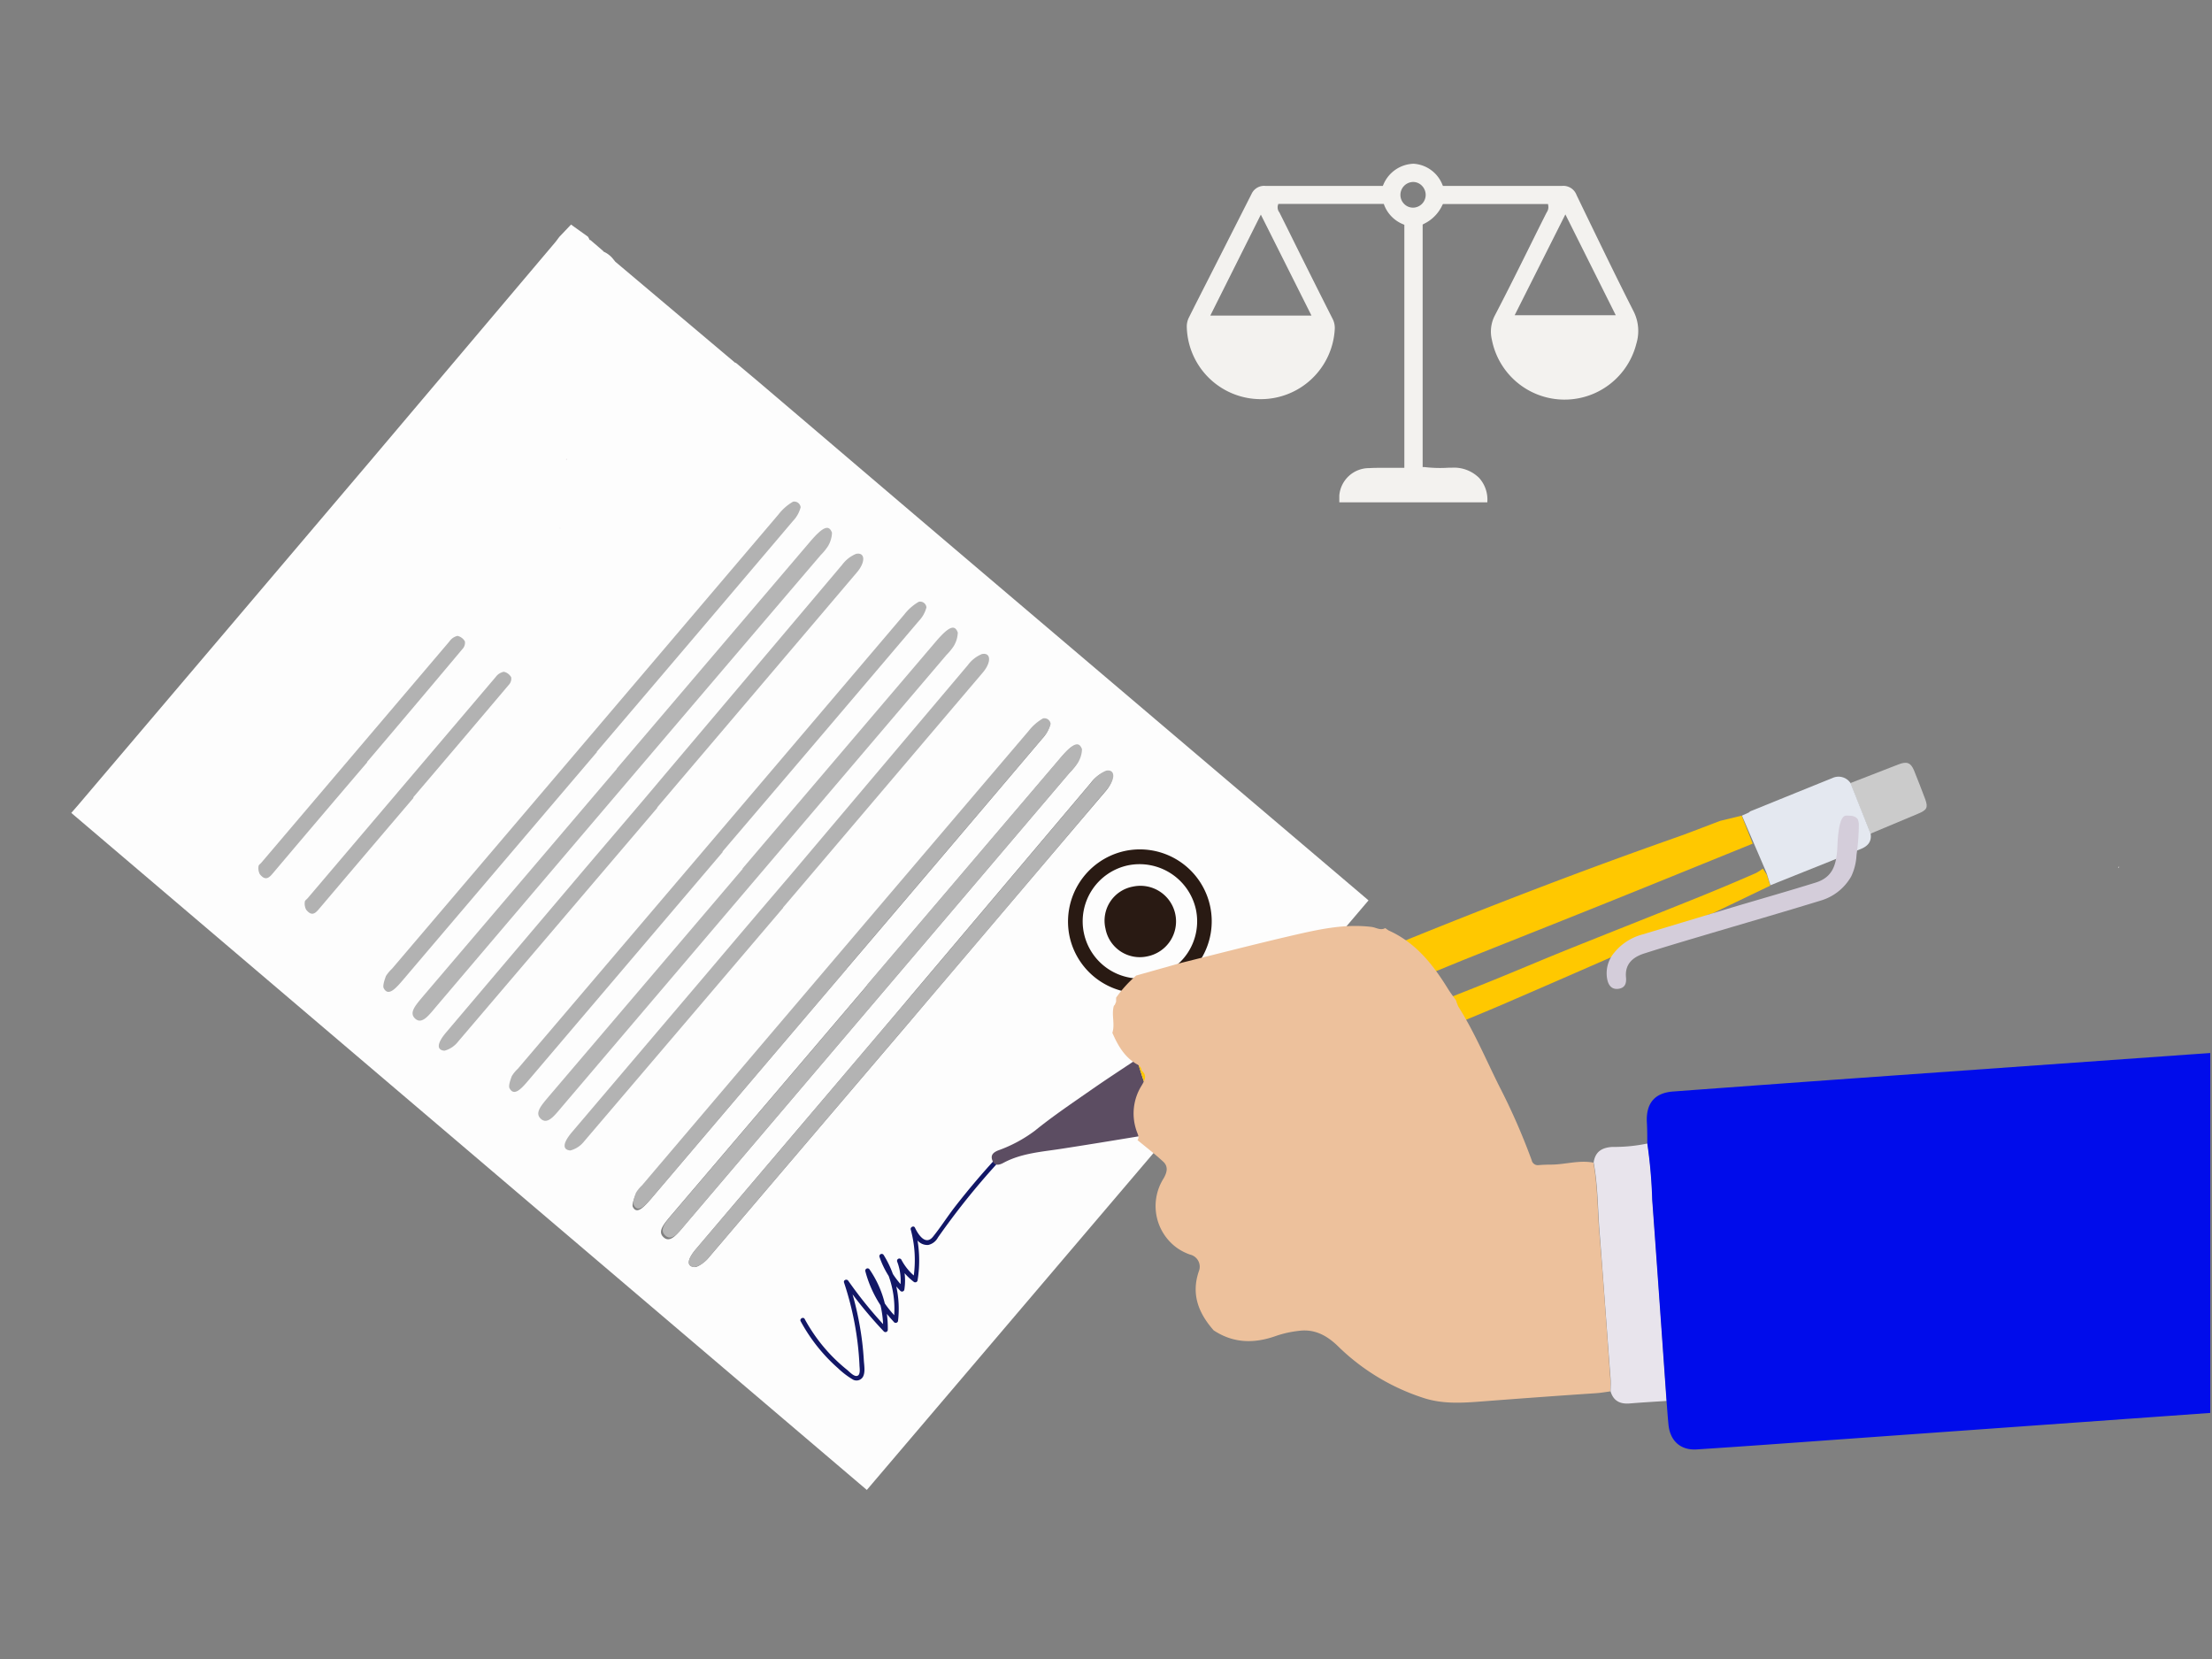 <svg xmlns="http://www.w3.org/2000/svg" viewBox="0 0 400 300"><rect x="0" y="0" width="400" height="300" fill="#808080" stroke="none"/><defs><style>.a{fill:none;}.b{fill:#fdfdfd;}.c{fill:#c9bbc4;}.d{fill:#b3b3b3;}.e{fill:#b2b2b2;}.f{fill:#b5b5b5;}.g{fill:#f8f8f8;}.h{fill:#121766;}.i{fill:#291a13;}.j{fill:#f0efee;}.k{fill:#e8e4ec;}.l{fill:#cbcbcb;}.m{fill:#5c4d62;}.n{fill:#ffc800;}.o{fill:#e4e8f0;}.p{fill:#d4cdda;}.q{fill:#edc19c;}.r{fill:#000ceb;}.s{fill:#f3f2ef;}</style></defs><rect class="a" width="400" height="300"/><path class="b" d="M101.15,42.83c-.27.35-.53.73-.82,1.07Q83.67,63.61,67,83.32q-26.45,31.17-52.93,62.33L12.89,147,156.75,269.43l90.72-106.61-1.32-1.13Q212.08,132.76,178,103.81q-15.36-13.05-30.68-26.12L137.11,69,133,65.55s0,.07,0,.1L111.26,47.32A4,4,0,0,0,111,47a4.66,4.66,0,0,0-1.9-1.52.19.19,0,0,0,0-.07l-2.33-2a.18.18,0,0,1-.21-.19l-.24-.42-3.06-2.19ZM200,143Q183.82,162,167.61,181.08L164,185.36h0Q146,206.46,128.07,227.52c-.64.74-1.89,1.66-2.48,1.61-1.5-.12-1.33-1.39.28-3.28q12.56-14.79,25.12-29.56c4.68-5.51,9.38-11,14-16.53q16.13-19.09,32.26-38.19a6.12,6.12,0,0,1,2.55-2C201.51,139.3,201.56,141.13,200,143Zm-4.56-7.31a5.1,5.1,0,0,1-.72,2.43,10.3,10.3,0,0,1-1.35,1.64q-34.73,40.83-69.44,81.65c-1.41,1.66-2.67,3.44-3.9,2.36s0-2.42,1.52-4.22q17.51-20.53,35-41.09h0q17.48-20.55,35-41.09C193.8,134.59,194.92,134.08,195.44,135.65Zm-5.59-4.51a6,6,0,0,1-1.41,2.43q-17.74,20.93-35.53,41.8l0,0q-17.59,20.65-35.16,41.34c-1.38,1.62-2.61,2.9-3.31,1.5-.19-.4.17-1.38.47-2.12a7.31,7.31,0,0,1,1.1-1.34q35-41.11,70-82.22a10,10,0,0,1,2.57-2.31A1,1,0,0,1,189.85,131.14Z"/><path class="c" d="M102.36,83.2a.44.44,0,0,1,.19-.25A.44.44,0,0,1,102.36,83.2Z"/><path class="d" d="M164.07,185.26q-18,21.13-36,42.25a4.63,4.63,0,0,1-2.48,1.62c-1.5-.12-1.33-1.39.28-3.29l25.18-29.63q7-8.28,14.08-16.56,16.19-19.15,32.35-38.29a6.12,6.12,0,0,1,2.55-2c1.67-.31,1.71,1.52.14,3.36Q184,161.87,167.71,181l-3.65,4.29Z"/><path class="e" d="M153.15,175.16Q135.57,195.82,118,216.48c-1.38,1.62-2.62,2.89-3.41,1.4-.22-.41.12-1.41.4-2.17a6.23,6.23,0,0,1,1.09-1.34Q151,173.27,186,132.19a8.91,8.91,0,0,1,2.61-2.28,1.14,1.14,0,0,1,1.38,1,5.66,5.66,0,0,1-1.37,2.46q-17.73,20.89-35.51,41.76Z"/><path class="f" d="M156.74,178.14l34.92-41c2.32-2.72,3.44-3.23,4-1.66a5,5,0,0,1-.72,2.42,9.78,9.78,0,0,1-1.34,1.64l-69.37,81.56c-1.4,1.65-2.66,3.43-3.89,2.35s0-2.41,1.52-4.21q17.48-20.5,34.93-41Z"/><path class="d" d="M141.61,164.17q-18,21.14-36,42.25a4.65,4.65,0,0,1-2.47,1.62c-1.51-.12-1.34-1.39.27-3.29l25.18-29.63q7-8.28,14.09-16.57,16.17-19.14,32.34-38.28a6,6,0,0,1,2.55-2c1.67-.31,1.71,1.51.15,3.35l-32.47,38.21-3.65,4.29Z"/><path class="e" d="M130.69,154.07q-17.58,20.66-35.14,41.31c-1.37,1.62-2.61,2.9-3.41,1.41-.22-.41.12-1.42.4-2.17a6,6,0,0,1,1.09-1.34q35-41.1,69.91-82.18a9,9,0,0,1,2.61-2.28,1.14,1.14,0,0,1,1.38,1,5.46,5.46,0,0,1-1.37,2.46Q148.43,133.17,130.65,154Z"/><path class="f" d="M134.28,157.05l34.92-41c2.33-2.73,3.44-3.23,4-1.66a5.06,5.06,0,0,1-.72,2.42,10.19,10.19,0,0,1-1.34,1.64L101.74,200c-1.41,1.65-2.67,3.43-3.9,2.35s0-2.41,1.52-4.22q17.48-20.5,34.93-41Z"/><path class="d" d="M118.86,146.08q-18,21.13-36,42.25A4.67,4.67,0,0,1,80.38,190c-1.5-.12-1.33-1.39.28-3.29L105.84,157c4.69-5.52,9.41-11,14.08-16.57q16.19-19.14,32.35-38.28a6,6,0,0,1,2.55-2c1.66-.31,1.71,1.51.14,3.35q-16.22,19.11-32.47,38.21l-3.64,4.29Z"/><path class="e" d="M107.94,136Q90.36,156.64,72.8,177.29c-1.38,1.62-2.62,2.9-3.41,1.41-.22-.41.12-1.42.39-2.18a6.6,6.6,0,0,1,1.1-1.33q35-41.1,69.91-82.18a9,9,0,0,1,2.6-2.28,1.15,1.15,0,0,1,1.39,1,5.56,5.56,0,0,1-1.37,2.46q-17.73,20.91-35.51,41.77Z"/><path class="e" d="M74.79,144.26q-8.57,10.05-17.11,20.12c-.67.79-1.32,1.37-2.31.13a2.29,2.29,0,0,1-.25-1.43c0-.25.34-.44.52-.66q17-20,34-40a2.36,2.36,0,0,1,1.47-.94,2,2,0,0,1,1.33,1,1.64,1.64,0,0,1-.45,1.38q-8.62,10.2-17.28,20.35Z"/><path class="e" d="M66.41,137.84q-8.55,10-17.1,20.12c-.67.79-1.32,1.37-2.32.13a2.29,2.29,0,0,1-.24-1.43c0-.26.34-.45.52-.67q17-20,34-40a2.43,2.43,0,0,1,1.46-1,2.05,2.05,0,0,1,1.34,1,1.65,1.65,0,0,1-.45,1.38Q75,127.65,66.37,137.8Z"/><path class="f" d="M111.52,139l34.93-41c2.32-2.73,3.44-3.23,4-1.66a5.06,5.06,0,0,1-.72,2.42,10.19,10.19,0,0,1-1.34,1.64Q113.66,141.09,79,181.88c-1.4,1.65-2.66,3.43-3.89,2.35s0-2.41,1.52-4.22q17.48-20.5,34.93-41Z"/><path class="b" d="M98.88,96.3l.15-.66c.13.21.27.41.41.61Z"/><path class="b" d="M103.24,96.35l.26-.14a1.79,1.79,0,0,1,0,.4s-.18,0-.27.06S103.24,96.46,103.24,96.35Z"/><path class="g" d="M101.32,95.4l0,.33c-.07-.1-.14-.21-.22-.31Z"/><path class="h" d="M181.1,208.39q-4.51,4.8-8.54,10c-1.32,1.72-2.49,3.57-3.85,5.25s-2.7-.45-3.26-1.64c-.21-.44-.88-.1-.76.34a21,21,0,0,1,.55,8.31,10,10,0,0,1-2.25-2.87.42.42,0,0,0-.76.34,9.56,9.56,0,0,1,.62,4.09,16.33,16.33,0,0,1-1.39-1.83,17.82,17.82,0,0,0-1.68-3.46.42.42,0,0,0-.75.34,16.17,16.17,0,0,0,1.67,3.48,17.44,17.44,0,0,1,1,7.09A19.26,19.26,0,0,1,160,235.7a18.73,18.73,0,0,0-2.76-6.15.42.42,0,0,0-.76.33,21,21,0,0,0,2.74,6.15,18.42,18.42,0,0,1,.47,3.41,75.31,75.31,0,0,1-6.3-7.84c-.26-.38-.92-.14-.76.33a55.51,55.51,0,0,1,2.79,14.89c0,.53.3,2-.58,2-.55,0-1.27-.79-1.66-1.11a31,31,0,0,1-2.87-2.62,30.52,30.52,0,0,1-4.8-6.58c-.26-.47-1,0-.71.44a31.14,31.14,0,0,0,4.06,5.8,30.24,30.24,0,0,0,2.66,2.65,14.92,14.92,0,0,0,2.6,2,1.35,1.35,0,0,0,1.9-.38c.49-.83.25-2.07.19-3a53.19,53.19,0,0,0-.83-6.78q-.48-2.62-1.21-5.18a75.72,75.72,0,0,0,5.67,6.72.42.42,0,0,0,.7-.32,18.36,18.36,0,0,0-.17-2.87c.42.52.86,1,1.32,1.52a.43.43,0,0,0,.7-.22,18.78,18.78,0,0,0-.31-6.26c.24.28.49.55.75.82a.43.43,0,0,0,.7-.22,10.69,10.69,0,0,0,.05-3,10.94,10.94,0,0,0,1.64,1.55.43.43,0,0,0,.7-.21,22.33,22.33,0,0,0,0-7.25,2.35,2.35,0,0,0,1.93.81,2.64,2.64,0,0,0,1.76-1.35c.77-1.1,1.55-2.18,2.35-3.25a132.28,132.28,0,0,1,9.7-11.57A.42.42,0,0,0,181.1,208.39Z"/><path class="i" d="M193.44,169.47a13,13,0,1,0,9.89-15.57A13.07,13.07,0,0,0,193.44,169.47Zm22.81-5.05a10.35,10.35,0,1,1-12.31-7.93A10.44,10.44,0,0,1,216.25,164.42Z"/><path class="i" d="M199.91,167.94a6.31,6.31,0,0,0,7.56,5,6.44,6.44,0,1,0-2.62-12.61A6.26,6.26,0,0,0,199.91,167.94Z"/><path class="j" d="M383.24,156.75a.25.25,0,0,1-.23.16A.18.18,0,0,1,383.24,156.75Z"/><path class="k" d="M288.18,210.21c.77,4.1.74,8.27,1.06,12.41.7,8.87,1.32,17.74,2,26.61.06.78,0,1.57,0,2.35.5,1.75,1.72,2.35,3.46,2.21,2.23-.19,4.46-.31,6.7-.46-.86-12.12-1.7-24.24-2.59-36.36a89,89,0,0,0-.89-10.19,29.23,29.23,0,0,1-6.33.62C289.65,207.51,288.47,208.27,288.18,210.21Z"/><path class="l" d="M334.6,141.61l3.63,9.15,8.63-3.62c1.59-.66,1.84-1.1,1.27-2.65-.64-1.73-1.32-3.43-2-5.14-.59-1.44-1.3-1.71-2.8-1.13Z"/><path class="m" d="M205.58,191.54c-2.8,1.87-5.62,3.7-8.38,5.63-3.4,2.37-6.85,4.69-10.06,7.3a25.23,25.23,0,0,1-6.66,3.57c-.92.38-1.41.88-1,1.87s1.25.76,1.95.38c3.32-1.79,7-2,10.61-2.57,5.77-.89,11.53-1.85,17.29-2.8a6.16,6.16,0,0,0,1.27-.49c-1.15-2.66-2.35-5.3-3.43-8C206.57,194.85,206.11,193.18,205.58,191.54Z"/><path class="n" d="M207.34,190.69h0l3.41-1.64.06.11,40.26-17.82h0l1.2-.52c16.6-6.76,33.31-13.22,50.21-19.17,2.89-1,5.75-2.15,8.62-3.22l3.85-.94,2,5.07c-8.7,3.52-17.39,7.07-26.1,10.57s-17.55,7-26.31,10.5c-7.33,3-14.63,6-21.94,9q-3.72,1.51-7.45,3l-25.85,10.52c-.86.43-.73.76-.12,2.33l1.08,2.76,2.36-.91,10.93-4.4.21-.18,0-.05.44-.48c.93-.23,1.88-.39,2.78-.69l2.23-.89c.64-.28,1.29-.56,2-.79l8.26-3.32a38.09,38.09,0,0,1,3.61-1.5l1.36-.5,4.63-1.87c1.76-.74,3.51-1.49,5.28-2.19,5-2,10-3.93,15-5.95,4.61-1.86,9.18-3.82,13.79-5.68,7.8-3.14,15.63-6.22,23.43-9.36,3.67-1.48,7.3-3,10.93-4.59a7.85,7.85,0,0,0,1.27-.82l.72,1.09c.21.65.42,1.3.62,2l-10.56,5.07a2,2,0,0,0-.44.09c-12.54,5.48-25.05,11-37.63,16.42q-10.78,4.6-21.79,8.71c-12.24,4.57-24.56,8.93-36.85,13.38l-2.2.68c-1.15-2.66-2.35-5.3-3.43-8-.64-1.6-1.1-3.27-1.63-4.91Z"/><path class="o" d="M315,147.49l1.24-.56a1.56,1.56,0,0,1,.34-.25l1.88-.76h0q6.45-2.62,12.91-5.23a2.61,2.61,0,0,1,3.27.92l3.63,9.15c.22,1.48-.55,2.28-1.84,2.79l-16.28,6.53c-.2-.65-.41-1.3-.62-2l-.16-.42h0Z"/><path class="p" d="M333.85,147.49c-1.52,0-1.55,5.19-1.62,6.14-.22,2.94-.91,5.07-4,6-4.9,1.52-9.84,2.93-14.76,4.39L296.94,169a9.76,9.76,0,0,0-5,3.23,5.74,5.74,0,0,0-1.29,4.91c.21,1,.78,1.83,2,1.67s1.49-1,1.38-2.1c-.19-2.07.87-3.51,3.26-4.28,3.55-1.14,7.12-2.19,10.69-3.25,7.08-2.11,14.18-4.15,21.24-6.32a9.38,9.38,0,0,0,5.55-4.4,10.16,10.16,0,0,0,.95-3.89,37.79,37.79,0,0,0,.41-5.24,2.64,2.64,0,0,0-.19-1.18C335.47,147.45,334.53,147.5,333.85,147.49Z"/><path class="q" d="M205.46,176.41a21.77,21.77,0,0,0-3.63,4c0,.24,0,.49,0,.73l-.24.57a.91.91,0,0,0-.18.21c-.45,1.6.25,3.26-.26,4.85,1,2.29,2.19,4.39,4.44,5.68a1.43,1.43,0,0,1,.86,1.16c1.07.89.51,1.8,0,2.68a9.51,9.51,0,0,0-.84,8.44c.17.47.44.93.09,1.44,1.55,1.28,3.15,2.52,4.63,3.88,1,.92.69,2,.07,3.07a9.34,9.34,0,0,0,2.3,12.44,9.45,9.45,0,0,0,2.54,1.32,2.24,2.24,0,0,1,1.55,3c-1.43,4.18-.05,7.59,2.68,10.69,3.59,2.37,7.36,2.41,11.3,1a19.1,19.1,0,0,1,4.11-.91c2.79-.37,5,.79,7,2.71a39.38,39.38,0,0,0,15.59,9.44c3.68,1.19,7.44.85,11.21.56,6.68-.51,13.36-1,20-1.44.84-.06,1.67-.21,2.51-.32,0-.78.07-1.57,0-2.35-.64-8.87-1.26-17.74-2-26.61-.32-4.14-.29-8.31-1.06-12.41-2.6-.5-5.13.36-7.71.36q-1.1,0-2.19.09a1.12,1.12,0,0,1-1.25-.88,116.65,116.65,0,0,0-5.88-13.41c-2.4-4.81-4.49-9.8-7.38-14.37a6.67,6.67,0,0,1-.41-1.11c-.48-.68-1-1.35-1.44-2.06-2.72-4.42-5.85-8.41-10.76-10.6l-.62-.43c-.86.49-1.64-.11-2.45-.21-5-.62-9.77.49-14.54,1.59-6.63,1.54-13.23,3.25-19.84,4.89Z"/><path class="r" d="M302.54,197.38q19.56-1.45,39.12-2.84l54.3-3.86,3.72-.26V255.5l-11,.79-56,4c-8.6.62-17.21,1.25-25.82,1.81-2.93.2-4.83-1.51-5.14-4.42-.15-1.46-.24-2.92-.36-4.38-.86-12.12-1.7-24.24-2.59-36.36a89,89,0,0,0-.89-10.19c0-1.3,0-2.59-.08-3.88C297.66,199.52,299.2,197.63,302.54,197.38Z"/><path class="s" d="M295.35,56.19c-3-5.9-5.94-12-8.77-17.83l-1.49-3.09a2.54,2.54,0,0,0-2.63-1.65c-4.74,0-9.56,0-14.21,0h-7.32l-.1-.22a6,6,0,0,0-5.2-3.79,6.12,6.12,0,0,0-5.48,3.8l-.1.21H243q-7.06,0-14.14,0h0a2.5,2.5,0,0,0-2.55,1.47Q221.16,45.26,216,55.4l-1,2a3.61,3.61,0,0,0-.39,1.73,13.39,13.39,0,0,0,26.75.49A3.61,3.61,0,0,0,241,57.7q-4.19-8.28-8.29-16.58l-1.24-2.48a2.53,2.53,0,0,0-.12-.23,1.49,1.49,0,0,1-.27-1.27l.08-.27h19.07l.09.24a6.11,6.11,0,0,0,3.4,3.44l.23.1V84.6h-.38l-1.95,0h-1.81c-.73,0-1.46,0-2.18.05a5.4,5.4,0,0,0-5.44,4.94c0,.41,0,.83,0,1.25h26.76a5.84,5.84,0,0,0-1.49-4.43,6.45,6.45,0,0,0-5-1.83l-.56,0a24.2,24.2,0,0,1-4.32-.12l-.32,0V40.61l.18-.11a7,7,0,0,0,3.38-3.41l.11-.19h19l.05.32a1.66,1.66,0,0,1-.29,1.19l-.1.19q-1.2,2.38-2.38,4.77c-2.23,4.5-4.54,9.16-6.9,13.69a6.29,6.29,0,0,0-.53,4.38,13.39,13.39,0,0,0,26.13.69A7.89,7.89,0,0,0,295.35,56.19Zm-58.19.88h-18.3L228,38.81Zm20.65-21.83a2.32,2.32,0,0,1-2.19,2.31h-.1a2.22,2.22,0,0,1-1.57-.64,2.3,2.3,0,0,1-.71-1.68,2.34,2.34,0,0,1,2.19-2.32,2.2,2.2,0,0,1,1.65.63,2.37,2.37,0,0,1,.73,1.7ZM273.9,57l9.17-18.23L292.18,57Z"/></svg>